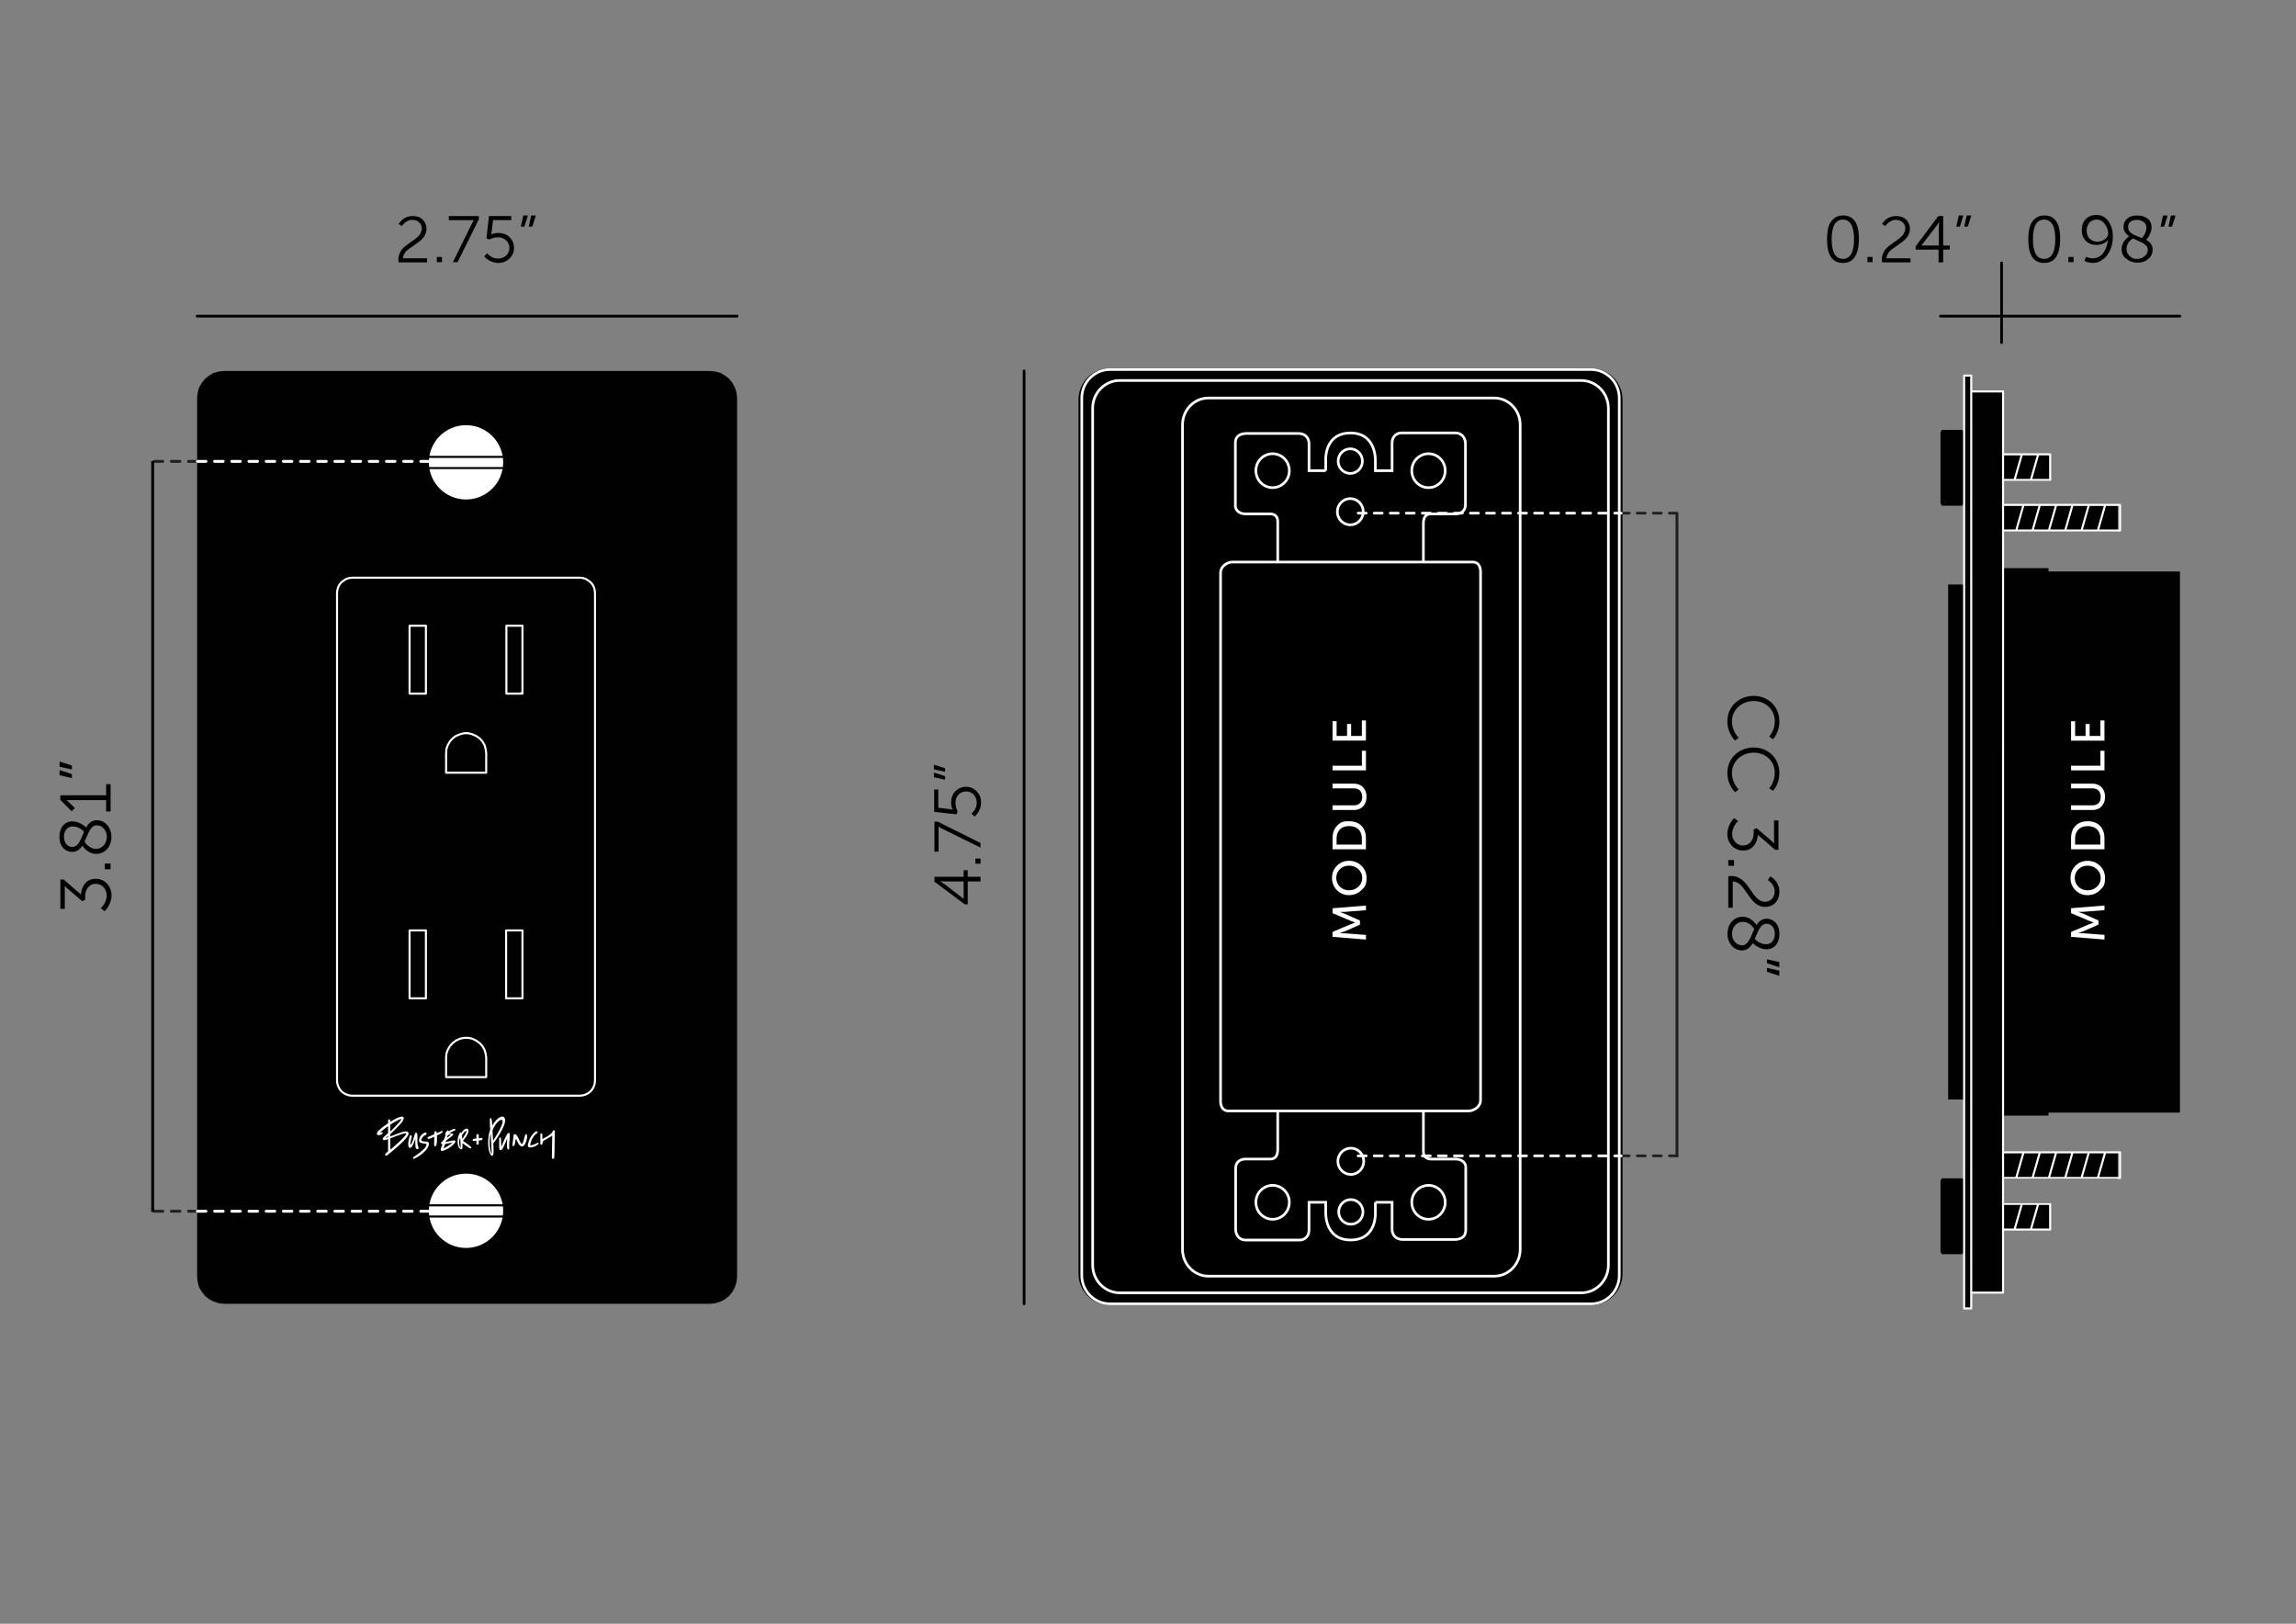 <svg xmlns="http://www.w3.org/2000/svg" id="Layer_1" data-name="Layer 1" viewBox="0 0 841.9 595.3"><rect x="0" y="0" width="841.9" height="595.3" fill="#808080" stroke="none"/><defs><style>.cls-1,.cls-3,.cls-4,.cls-5,.cls-6,.cls-7,.cls-8,.cls-9{stroke-linecap:round;stroke-linejoin:round}.cls-1,.cls-10,.cls-11,.cls-3,.cls-4,.cls-5,.cls-6,.cls-7,.cls-9{fill:none}.cls-1,.cls-3{stroke:#231f20}.cls-1,.cls-5{stroke-width:1.05px;stroke-dasharray:3.15}.cls-14{fill:#010101}.cls-11{stroke-width:.97px}.cls-15,.cls-8{fill:#fff}.cls-3,.cls-4{stroke-dasharray:2.94;stroke-width:.98px}.cls-11{stroke-miterlimit:10}.cls-11,.cls-4,.cls-5,.cls-6{stroke:#fff}.cls-16{isolation:isolate}.cls-6,.cls-8,.cls-9{stroke-width:.75px}.cls-7,.cls-8,.cls-9{stroke:#010101}</style></defs><path d="M485.06 345.32v-1.8l6.62-2.81c.68-.28 1.65-.61 1.65-.61v-.04s-.97-.33-1.65-.61l-6.62-2.81v-1.8l12.24-.99v1.7l-7.71.61c-.75.05-1.8.02-1.8.02v.04s1.13.36 1.8.66l5.51 2.44v1.53l-5.51 2.43c-.66.28-1.84.66-1.84.66v.03s1.09-.02 1.84.04l7.71.59v1.72l-12.24-.99ZM484.85 323.72c0-3.54 2.72-6.28 6.24-6.28s6.41 2.74 6.41 6.28-2.81 6.29-6.41 6.29-6.24-2.76-6.24-6.29m11.08 0c0-2.5-2.08-4.51-4.84-4.51s-4.68 2.01-4.68 4.51 2.01 4.52 4.68 4.52 4.84-2.03 4.84-4.52M485.06 313.22v-4.06c0-3.74 2.24-6.21 6.1-6.21s6.14 2.46 6.14 6.21v4.06zm10.75-3.94c0-2.76-1.63-4.56-4.65-4.56s-4.61 1.82-4.61 4.56v2.22h9.26zM485.06 298.83v-1.72h7.9c1.87 0 2.96-1.21 2.96-3.08s-1.09-3.12-3-3.12h-7.87v-1.72h7.9c2.72 0 4.54 1.96 4.54 4.82s-1.82 4.82-4.54 4.82h-7.9ZM485.06 284.3v-1.72h10.75v-5.48h1.49v7.19h-12.24ZM485.06 273.4v-7.11h1.49v5.39h3.83v-4.39h1.49v4.39h3.94v-5.69h1.49v7.4h-12.24Z" class="cls-15"/><path d="M583.48 135.48H406.94c-6.06 0-10.99 4.93-10.99 11V467c0 6.06 4.93 10.99 10.99 10.99h176.54c6.06 0 10.99-4.93 10.99-10.99V146.48c0-6.06-4.93-11-10.99-11" style="stroke-linecap:round;stroke-linejoin:round;stroke-width:.97px;stroke:#000"/><path d="M410.61 139.49c-5.49 0-9.95 4.57-9.95 10.18V463.8c0 5.61 4.46 10.18 9.95 10.18h169.2c5.48 0 9.95-4.57 9.95-10.18V149.68c0-5.61-4.47-10.18-9.95-10.18h-169.2Zm-3.57-4.01c-5.72 0-10.37 4.68-10.37 10.43v321.67c0 5.75 4.65 10.43 10.37 10.43h176.34c5.71 0 10.37-4.68 10.37-10.43V145.91c0-5.75-4.65-10.43-10.37-10.43z" class="cls-11"/><path d="M468.52 407.29h53.4m0-201.22h-53.4m49.15 234.72c0-3.43 2.75-6.22 6.13-6.22s6.13 2.78 6.13 6.22-2.74 6.22-6.13 6.22-6.13-2.78-6.13-6.22Zm-57.16 0c0-3.43 2.74-6.22 6.13-6.22s6.13 2.78 6.13 6.22-2.75 6.22-6.13 6.22-6.13-2.78-6.13-6.22Zm30.06-15.04c0-2.66 2.13-4.81 4.75-4.81s4.75 2.16 4.75 4.81-2.13 4.82-4.75 4.82-4.75-2.16-4.75-4.82Zm.3 18.56c0-2.49 1.99-4.52 4.45-4.52s4.45 2.02 4.45 4.52-1.99 4.51-4.45 4.51-4.45-2.02-4.45-4.51Zm-18.1-271.75c0 3.43-2.75 6.22-6.13 6.22s-6.13-2.79-6.13-6.22 2.74-6.22 6.13-6.22 6.13 2.78 6.13 6.22Zm57.16 0c0 3.43-2.74 6.22-6.13 6.22s-6.13-2.79-6.13-6.22 2.75-6.22 6.13-6.22 6.13 2.78 6.13 6.22Zm-30.06 15.05c0 2.66-2.13 4.81-4.75 4.81s-4.75-2.16-4.75-4.81 2.13-4.82 4.75-4.82 4.75 2.16 4.75 4.82Zm-.3-18.56c0 2.49-1.99 4.52-4.45 4.52s-4.45-2.02-4.45-4.52 1.99-4.51 4.45-4.51 4.45 2.02 4.45 4.51Zm4.75 271.74h6.13v10.13s.04 3.51 4 3.51h18.78c1.8 0 4.23-.49 4.23-3.51v-23.17c0-1.09-1.12-2.81-3.66-2.81h-9.1c-1.19 0-2.77-.51-2.77-2.81v-14.85h16.71c1.48 0 4.25-1.27 4.25-4.01V209.52c0-1.25-.53-3.46-2.77-3.46h-18.19v-14c0-1.85.45-3.65 2.77-3.65h8.98c1.3 0 3.67-.48 3.67-3.51v-22.24c0-2.01-1.28-3.94-3.59-3.94h-19.95c-1.46 0-3.36 1.1-3.36 3.61v10.24h-6.13v-3.97c0-1.7-.53-9.87-9.1-9.87s-9.1 7.86-9.1 9.43v4.41m0-.01h-6.13v-10.13s-.04-3.51-4-3.51h-18.78c-1.8 0-4.22.49-4.22 3.51v23.17c0 1.09 1.12 2.81 3.66 2.81h9.1c1.19 0 2.77.51 2.77 2.81v14.85h-16.71c-1.48 0-4.25 1.27-4.25 4.01v193.75c0 1.25.53 3.46 2.77 3.46h18.19v14c0 1.85-.46 3.65-2.77 3.65h-8.99c-1.3 0-3.67.48-3.67 3.51v22.24c0 2.01 1.28 3.94 3.59 3.94h19.95c1.46 0 3.36-1.1 3.36-3.61v-10.24h6.13v3.97c0 1.7.53 9.87 9.1 9.87s9.1-7.86 9.1-9.43v-4.41m-61.21-294.86c-5.24 0-9.5 4.4-9.5 9.8v302.35c0 5.4 4.26 9.8 9.5 9.8h104.81c5.24 0 9.5-4.4 9.5-9.8V155.72c0-5.4-4.26-9.8-9.5-9.8z" class="cls-11"/><path d="m82.18 136-1.9.2-1.9.5-1.7 1-1.5 1.2-1.2 1.5-1 1.7-.5 1.9-.2 1.9v322.2l.2 1.9.5 1.9 1 1.7 1.2 1.5 1.5 1.2 1.7.9 1.9.6 1.9.2h178.2l1.9-.2 1.9-.6 1.7-.9 1.5-1.2 1.2-1.5.9-1.7.6-1.9.2-1.9V145.9l-.2-1.9-.6-1.9-.9-1.7-1.2-1.5-1.5-1.2-1.7-1-1.9-.5-1.9-.2" class="cls-14"/><path d="M185.68 254.3h5.9M185.68 229.4v24.9M191.58 229.4h-5.9M191.58 254.3v-24.9M178.28 276.2l-.2-1.6-.4-1.4-.8-1.4-1-1.1-1.3-.9-1.4-.6-1.5-.4h-1.5l-1.5.4-1.5.6-1.2.9-1 1.1-.8 1.4-.5 1.4-.1 1.6M178.28 283.3v-7.1M163.58 283.3h14.7M163.58 276.2v7.1M156.18 254.3v-24.9M150.18 254.3h6M150.18 229.4v24.9M156.18 229.4h-6M178.28 387.8l-.2-1.5-.4-1.4-.8-1.4-1-1.1-1.3-.9-1.4-.7-1.5-.3h-1.5l-1.5.3-1.5.7-1.2.9-1 1.1-.8 1.4-.5 1.4-.1 1.5M178.28 394.9v-7.1M163.58 394.9h14.7M163.58 387.8v7.1M191.08 254.1h.5M150.18 341.1h6V366h-6zM185.58 341.1h6V366h-6z" class="cls-6"/><path d="M720.04 412.9v-9.8h-5.7V214.3h5.7v-29.5l-.6.6h-7.4l-.5-.9v-26.1l.5-.8h7.4l.6.5v-20l.1-.1.1-.1.1-.1h.2l2.3-.1v5.8l11.6.2v22.9h17.4v9.8h-17.4v8.5h42.1v10h-42.1v13.4h16.7v1.2h48.2v198.4h-48.2v1.1h-16.7v13.5h42.1v9.9h-42.1v8.5h17.3v9.8h-17.3v23l-11.6.2v5.8l-2.3-.2-.5-.5v-19.8l-.6.6h-7.4l-.5-.9v-26.1l.5-.8h7.4l.6.5v-5.4" class="cls-14"/><circle cx="170.88" cy="169.5" r="14" class="cls-8"/><path d="M184.48 167.5h-27.4M184.48 171.6h-27.4" class="cls-9"/><circle cx="170.88" cy="443.9" r="14" class="cls-8"/><path d="M184.48 441.9h-27.4M184.48 446h-27.4" class="cls-9"/><path d="M218.18 396.1V217.5l-.1-1.1-.3-1.1-.5-1-.7-.8-.9-.7-1-.6-1-.3-1.1-.1h-83.4l-1.1.1-1 .3-1 .6-.9.7-.7.8-.5 1-.3 1.1-.1 1.1v178.6l.1 1.1.3 1 .5 1 .7.9.9.7 1 .5 1 .3 1.1.1h83.4l1.1-.1 1-.3 1-.5.9-.7.7-.9.5-1 .3-1zv-.4h0" class="cls-6"/><g class="cls-16"><path d="M354.85 331.55h-1.1l-11.1-8.3v-1.8h10.7v-2.4h1.5v2.4h4.7v1.7h-4.7zm-1.5-2v-6.4h-7.1l-1.6-.1c.4.3.9.5 1.3.8zM359.55 316.65h-1.9v-1.9h1.9zM359.55 310.75l-13.8-6.8c-.3-.1-.5-.3-.8-.4-.3-.2-.4-.3-.6-.4l-.2-.1v9.2h-1.5v-11h1.2l15.7 7.8zM357.35 299.35l-1.2-1.1s.1-.1.2-.1l.5-.5c.2-.2.4-.5.6-.8s.3-.6.5-1.1c.1-.4.2-.9.2-1.4 0-1.2-.4-2.2-1.1-3s-1.7-1.2-2.8-1.2-2.1.4-2.8 1.2-1.1 1.8-1.1 3c0 .5.1 1 .2 1.6.2.5.3.9.4 1.1l.2.4-.4 1.1-8.2-.9v-8.2h1.5v6.7l4.3.5 1 .2c-.4-.7-.6-1.6-.6-2.6 0-1.7.5-3.1 1.6-4.2s2.4-1.6 3.9-1.6c1.6 0 2.9.6 3.9 1.7 1.1 1.1 1.6 2.5 1.6 4.2q0 .9-.3 1.8c-.2.6-.4 1-.6 1.4s-.5.7-.7 1-.4.5-.6.6zM346.55 285.85l-4.1-.9v-1.7l4.1 1.3zm0-2.9-4.1-.9v-1.7l4.1 1.3z" class="cls-14"/></g><path d="M375.52 136v342M270.28 115.9h-198" class="cls-7"/><path d="M127.58 79.3h87.3v19h-87.3z" class="cls-10"/><g class="cls-16"><path d="M146.18 96.1c-.1-.3-.1-.7-.1-1.1 0-.8.2-1.5.5-2.2s.7-1.3 1.2-1.8 1.1-1 1.7-1.4c.6-.5 1.2-.9 1.8-1.3s1.2-.8 1.7-1.3q.75-.6 1.2-1.5c.3-.6.5-1.1.5-1.7 0-.9-.3-1.7-1-2.3-.6-.6-1.5-.9-2.5-.9-.5 0-.9.1-1.3.2-.4.2-.8.4-1.1.6s-.5.4-.8.7c-.2.2-.4.4-.5.6l-.1.2-1.2-.8c0-.1.1-.2.2-.3s.3-.4.6-.7c.3-.4.6-.7 1-.9.4-.3.8-.5 1.4-.7s1.2-.3 1.9-.3c1.6 0 2.8.4 3.7 1.3s1.4 2 1.4 3.4c0 .8-.2 1.5-.5 2.1-.3.7-.7 1.2-1.2 1.7s-1.1 1-1.7 1.4-1.2.9-1.8 1.3-1.2.8-1.7 1.2-.9.9-1.2 1.4-.5 1.1-.5 1.7h8.8v1.5h-10.4zM160.18 96.1v-1.9h1.9v1.9zM166.08 96.1l6.8-13.8c.1-.3.3-.5.4-.8.2-.3.3-.4.4-.6l.1-.2h-9.2v-1.5h11v1.2l-7.8 15.7zM177.58 94l1.1-1.2s.1.1.1.2l.5.5c.2.2.5.4.8.6s.6.3 1.1.5c.4.1.9.2 1.4.2 1.2 0 2.2-.4 3-1.1s1.2-1.7 1.2-2.8-.4-2.1-1.2-2.8-1.8-1.1-3-1.1c-.5 0-1 .1-1.6.2-.5.2-.9.3-1.1.4l-.4.2-1.1-.4.9-8.2h8.2v1.5h-6.7l-.5 4.3-.2 1c.7-.4 1.6-.6 2.6-.6 1.7 0 3.1.5 4.2 1.6s1.6 2.4 1.6 3.9c0 1.6-.6 2.9-1.7 3.9-1.1 1.1-2.5 1.6-4.2 1.6q-.9 0-1.8-.3c-.6-.2-1-.4-1.4-.6s-.7-.5-1-.7-.5-.4-.6-.6zM190.98 83.1l.9-4.1h1.7l-1.3 4.1zm2.9 0 .9-4.1h1.7l-1.3 4.1z" class="cls-14"/></g><path d="M652.54 79.3h72.5v19h-72.5z" class="cls-10"/><g class="cls-16"><path d="M675.74 96.4c-3.9 0-5.8-2.9-5.8-8.7 0-1.7.2-3.2.5-4.4s1-2.3 1.9-3.1 2-1.2 3.5-1.2c3.9 0 5.8 2.9 5.8 8.7-.1 5.8-2 8.7-5.9 8.7m0-1.5c2.7 0 4.1-2.4 4.1-7.2s-1.4-7.2-4.1-7.2-4.1 2.4-4.1 7.2 1.4 7.2 4.1 7.2M684.74 96.1v-1.9h1.9v1.9zM690.14 96.1c-.1-.3-.1-.7-.1-1.1 0-.8.2-1.5.5-2.2s.7-1.3 1.2-1.8 1.1-1 1.7-1.4c.6-.5 1.2-.9 1.8-1.3s1.2-.8 1.7-1.3.9-.9 1.2-1.5.5-1.1.5-1.7c0-.9-.3-1.7-1-2.3-.6-.6-1.5-.9-2.5-.9-.5 0-.9.1-1.3.2-.4.2-.8.4-1.1.6s-.5.4-.8.7c-.2.2-.4.4-.5.6l-.1.2-1.2-.8c0-.1.1-.2.2-.3s.3-.4.6-.7c.3-.4.6-.7 1-.9.4-.3.8-.5 1.4-.7s1.2-.3 1.9-.3c1.6 0 2.8.4 3.7 1.3s1.4 2 1.4 3.4c0 .8-.2 1.5-.5 2.1-.3.7-.7 1.2-1.2 1.7s-1.1 1-1.7 1.4-1.2.9-1.8 1.3-1.2.8-1.7 1.2-.9.9-1.2 1.4-.5 1.1-.5 1.7h8.8v1.5h-10.4zM702.44 91.4v-1.1l8.3-11.1h1.8V90h2.4v1.5h-2.4v4.7h-1.7v-4.7h-8.4zm2.1-1.4h6.4v-7.1l.1-1.6c-.3.4-.5.9-.8 1.3zM717.34 83.1l.9-4.1h1.7l-1.3 4.1zm2.9 0 .9-4.1h1.7l-1.3 4.1z" class="cls-14"/></g><path d="M742.04 79.3h75.8v19h-75.8z" class="cls-10"/><g class="cls-16"><path d="M749.54 96.4c-3.9 0-5.8-2.9-5.8-8.7 0-1.7.2-3.2.5-4.4s1-2.3 1.9-3.1 2-1.2 3.5-1.2c3.9 0 5.8 2.9 5.8 8.7-.1 5.8-2 8.7-5.9 8.7m0-1.5c2.7 0 4.1-2.4 4.1-7.2s-1.4-7.2-4.1-7.2-4.1 2.4-4.1 7.2 1.4 7.2 4.1 7.2M758.44 96.1v-1.9h1.9v1.9zM767.44 96.4c-.5 0-1.1-.1-1.6-.2s-.9-.2-1.1-.4l-.4-.2.6-1.5q1.05.6 2.4.6c1.6 0 3-.7 3.9-2 1-1.3 1.5-2.9 1.7-4.8-.4.6-1 1.1-1.8 1.4-.8.4-1.6.5-2.5.5-1.5 0-2.8-.5-3.8-1.5s-1.5-2.3-1.5-3.9c0-1.7.5-3.1 1.5-4.1s2.3-1.5 3.8-1.5c1.8 0 3.3.7 4.4 2.2s1.7 3.4 1.7 5.7c0 1.1-.1 2.2-.4 3.3s-.7 2.1-1.3 3c-.6 1-1.3 1.7-2.3 2.3-.9.8-2.1 1.1-3.3 1.1m1.5-7.8c1.1 0 2.1-.3 2.9-.9s1.2-1.3 1.2-2c0-1.2-.4-2.4-1.2-3.5s-1.8-1.7-3-1.7c-1.1 0-2 .4-2.7 1.1-.6.8-1 1.7-1 2.9s.3 2.2 1 2.9c.8.8 1.7 1.2 2.8 1.2M777.94 91.3c0-.6.1-1.2.4-1.8q.3-.9.9-1.5l.9-.9c.2-.2.4-.4.6-.5-1.4-.9-2.1-2.1-2.1-3.4 0-1.2.4-2.2 1.3-3s2.1-1.2 3.8-1.2c1.6 0 2.8.4 3.8 1.2s1.4 1.9 1.4 3.2c0 .7-.2 1.5-.5 2.2-.4.8-.6 1.3-.9 1.6-.2.3-.5.6-.6.7q2.4 1.35 2.4 3.6c0 1.3-.5 2.5-1.6 3.4-1.1 1-2.4 1.4-4 1.4s-2.9-.5-4-1.4c-1.2-.8-1.8-2.1-1.8-3.6m9.6.2c0-.4-.1-.8-.3-1.1q-.3-.45-.9-.9c-.6-.45-.8-.5-1.2-.7s-.9-.4-1.5-.7c-.7-.3-1.2-.5-1.5-.7-.2.1-.4.3-.6.4-.2.2-.5.4-.8.8-.3.3-.6.7-.7 1.2-.2.5-.3.9-.3 1.4q0 1.65 1.2 2.7c1.2 1.05 1.7 1 2.8 1 1 0 1.9-.3 2.7-1s1.1-1.4 1.1-2.4m-7.2-8.2c0 .4.1.7.2 1 .2.3.3.6.5.8s.5.4.9.7l1 .5c.2.1.7.3 1.2.5.6.2 1 .4 1.2.5.2-.2.4-.4.6-.7s.5-.7.7-1.3c.3-.6.4-1.2.4-1.8 0-.9-.3-1.6-1-2.1s-1.5-.8-2.5-.8-1.9.3-2.5.8-.7 1.1-.7 1.9M792.24 83.1l.9-4.1h1.7l-1.3 4.1zm2.9 0 .9-4.1h1.7l-1.3 4.1z" class="cls-14"/></g><path d="M734.44 115.9h64.9M711.54 115.9h22.4M733.94 125.6V96.4" class="cls-7"/><path d="m751.29 194.46 2.65-9.25m-8.64 9.25 2.65-9.25m-8.64 9.25 2.65-9.25m21.31 9.25 2.65-9.25m-8.64 9.25 2.65-9.25m9.33 9.25 2.65-9.25m-37.42 9.3h42.9v-9.4h-42.9zm16.8 237.32 2.65-9.25m-8.64 9.25 2.65-9.25m-8.64 9.25 2.65-9.25m21.31 9.25 2.65-9.25m-8.64 9.25 2.65-9.25m9.33 9.25 2.65-9.25m-37.42 9.29h42.9v-9.4h-42.9zm10.21-255.95 2.65-9.25m-8.64 9.25 2.65-9.25m-6.87 9.3h17.27v-9.41h-17.27zm10.21 274.76 2.65-9.25m-8.64 9.25 2.65-9.25m-6.87 9.3h17.27v-9.41h-17.27zm-11.68 23.12h11.68V143.5h-11.68v330.39Zm-2.59 5.8h2.6v-342h-2.6z" class="cls-6"/><path d="M161.93 414.65c-.29.07-1.69.82-1.76.82-.04-.78-.35-.78-.46-.76-.1.02-.46.1-.46.66v.46l-2.36 1.07c-.3.15-.18.47.11.6.43.19 1.74-.55 2.26-.77 0 .41-.11 2.46-.08 2.84 0 .13 0 .79.47.69.79-.18.57-3.97.57-3.97.41-.18.88-.42 1.11-.54 1.4-.72 1.01-1.2.61-1.1M149.71 415.18c-.73-.84-1.81-.36-6.61 1.48v-.83s3.18-3.08 3.71-3.69c1.11-1.28 1.66-2.6.87-2.74-1.11-.19-3.44 1.16-4.58 1.89v-.45c-.02-.27-.08-.5-.36-.46-.48.06-.43.56-.43.7v.72s-1.19.82-1.73 1.22c-.55.41-1.09.87-1.61 1.38-.13.13-.28.28-.42.44-.53.56-.32 1.08-.24 1.16.4.4 1.16.05 1.43-.07.05-.02.72-.37.63-.66-.1-.33-.76-.05-.84-.03-.04.02-.13.05-.22.07.25-.3.97-.98 2.15-1.83.11-.08.47-.36.84-.6v2.52c-.28.29-1.89 1.63-1.94 1.99-.15 1.14 1.46.37 1.94.23v4.41c0 .06-.01.11-.02.12-.12.13-1.11.71-1.05 1.23.02.16.17.35.38.35.08 0 .16-.03.24-.08.02-.01.13-.11.13-.11.51-.41 9-6.94 7.73-8.39m-2.66-4.9c.1.01.11.06.11.1-.07.57-3.8 4.28-3.82 4.29-.12.11-.19.17-.24.2v-2.5c.65-.47 3.49-2.15 3.95-2.09m-5.64 6.98c.17-.18.77-.7.89-.8v.49c-.19.07-.8.3-.89.32m1.75 4.24-.06-4.13s4.75-1.95 5.67-1.87c.17.02.2.09.2.17 0 .86-4.97 5.14-5.81 5.83M152.3 417.39c0 .16-.07 1.73.06 3.1.06.59.45.8.68.8.4 0 .45-.21.45-.49 0-.48-.44-.23-.46-2.61 0-.5.25-2.93-.39-2.93-.49 0-.56.62-.71 1.11-.09.3-.95 3.4-1.41 3.32-.05 0-.19-.17.15-1.64.11-.48.21-.94.33-1.36 0 0 .05-.17-.05-.31-.06-.09-.18-.14-.33-.14-.12 0-.2.02-.27.07-.06.04-.1.12-.14.24-.11.43-.23.9-.34 1.42-.11.51-.17 1.01-.17 1.49 0 .09-.1 1.3.65 1.36 1 .08 1.88-3.22 1.94-3.42" class="cls-15"/><path d="M156.17 418.52c-.1 0-1.51-.01-1.66-.44-.12-.36.52-1.58 1.5-1.92.37-.13.37-.3.38-.6 0-.38-.24-.5-.88-.19-1.63.89-1.85 2.3-1.85 2.8 0 .34.14.58.41.72.24.11.52.2.82.25.31.05.62.1.91.13.38.05.57.04.56.4 0 .22-.05.45-.17.63-.46.68-1.2 1.67-4.56 3.89-.05.03-.19.16-.2.38 0 .12.05.23.15.27.46.15 5.42-2.68 5.66-5.33.04-.44 0-.96-1.07-1M166.95 418.36c-.13-.24-.18-.32-1.09-.17-.16.03-2.45.48-2.45.48.08-.32.22-.57.46-.75.82-.58 2.02-1.55 2.07-1.6 1.04-.85-1.1-.77-1.16-.76.2-.18 1-.64 1-.64.67-.42 1.11-.28 1.19-.74.07-.43-.54-.51-2.11.44a.73.73 0 0 1-.37.12c-.05 0 0-.65-.45-.22-.23.2-.66.85-.71.97-.05.11-.17.41.05.57 0 0 .01.04 0 .11 0 .04-.04.13-.07.2-.03.08-.06.16-.07.22-.04.12-.43 1.21-.53 1.32q-.18.195-.36.36c-.13.12-1.01.72-.38 1.21.08.06.29.08.3.08-.01.12-.73 1.49-.67 2.04.02.21.21.33.5.33 1.43 0 5.28-2.74 4.85-3.57m-.97.49s-.02.02-.04.03h-.01s-.02.02-.02.03c-.16.13-1.95 1.65-3.09 2-.26.08.22-1.12.3-1.26.07-.13.14-.24.38-.29.13-.02 2.37-.49 2.48-.51m-2.14-1.69c.05-.14.3-1.01.59-1.09.15-.04.65-.08.96-.04-.29.2-1.38 1.01-1.55 1.12M169.77 418.28c.08-.21 2.02-2.4 2.03-3.6 0-.42-.08-.82-.6-.9-.41-.06-1.21.29-2.02 1.62-.11 0-.11-.31-.26-.28-.35.06-1.34 1.77-1.07 4.21.13 1.21.81 2.1 1.43 1.99.52-.05.24-2.24.27-2.23.08.04 2.29 1.74 2.86 1.9.24.07.45-.03.36-.33-.14-.49-3-2.37-3-2.37m-.3-.81c-.03-.1-.09-1.16-.02-1.3.08-.24 1.13-1.77 1.57-1.47.3.21-1.39 2.8-1.55 2.77m-.52 3.34c-1.1-1.21-.31-4.11-.21-3.46.09.28.21 3.46.21 3.46M203.44 414.97c0-.14-.01-.27-.04-.37-.04-.16-.18-.25-.38-.24s-.29.23-.39.46c-.07.15-.14.32-.24.43-.26.28-.53.54-.8.75-.28.21-.56.4-.84.58-.28.17-.58.34-.9.49-.07.03-.17.09-.28.15-.21.11-.54.3-.7.33v-1.58c0-.26-.13-.41-.37-.41s-.36.15-.36.41v3.4c0 .09.03.17.09.23.05.05.13.09.19.09q.21 0 .33-.12c.07-.07.13-.16.16-.27.03-.1.05-.2.06-.31.02-.27.12-.5.27-.65.12-.12.26-.22.41-.3.16-.09 2.54-1.44 2.83-1.71v.56c0 .38-.12 6.66-.12 7.35 0 .35.07.47.1.5.06.07.16.1.28.1.21 0 .5-.11.51-.32 0-.21.12-2.98.11-4.65-.01-1.47.09-3.41.09-4.91M196.85 419.11c-.21.11-2.31 1.08-2.41.68-.06-.24.23-1.16.35-1.46.9-2.3 2.11-2.81 2.16-2.89.15-.08.24-.39.05-.57-.06-.05-.13-.13-.29-.13-.09 0-.19.03-.28.09-1.95 1.48-2.55 3.43-2.83 4.71-.21.98.33 1.14.71 1.14 1.28 0 2.89-.78 3.17-1.41.11-.24-.16-.42-.64-.17M193.02 415.82c-.44-.13-.63.88-.75 1.32-.09.33-.52 2.22-.88 2.24-.72.03-1.49-3.57-2.59-3.57-.27 0-.42.12-.47.43 0 0-.32 2.62-.43 3.41-.06.46.43.75.71.27.21-.35.35-1.63.38-1.8.03-.2.16-.74.43-.21.14.28.89 2.32 1.92 2.41 1.53.13 2.4-4.31 1.67-4.5M176.74 417.19c-.4.05-.8.1-1.2.14v-1.31c0-.34-.85-.18-.85.12v1.27c-.32.03-.63.06-.95.08-.36.02-.62.85-.24.82.4-.03.79-.06 1.19-.1v1.26c0 .34.85.18.85-.12v-1.23c.32-.04.64-.07.96-.11.35-.05.6-.87.24-.82M180.93 419.14c1.71-2.28 4.39-6.47 4.28-8.42-.14-2.76-3.28-.89-4.7 2.02.01-.03-.12-2.81-.53-2.83-.22-.01-.27.08-.33.27-.12.43.1 4.01.1 4.01-1.12 2.78-1.03 8.53.57 9.51 1.08.66.49-4.42.6-4.55m-.99-3.49c.01.11.39 7.4.39 7.4-.81-.9-1.04-5.48-.39-7.4m.7-1.25c.08-.36.3-.74.54-1.2s.51-.89.82-1.28.64-.73.98-.99c.33-.25.64-.38.93-.38.13 0 .22.05.28.16.07.12.1.27.11.45.06 1.62-3.37 6.93-3.48 7.03 0 0-.25-3.49-.19-3.78" class="cls-15"/><path d="M186.9 415.99c0-.08 0-.16-.01-.25a.7.7 0 0 0-.08-.25.27.27 0 0 0-.24-.13c-.16 0-.23.05-.29.09-.35.23-1.22 1.99-2.37 4.81-.03.06-.04.09-.04.1l-.07.13v-.15c0-.58-.09-2.7-.1-2.91-.01-.38-.23-.42-.33-.42-.2 0-.3.16-.32.54-.01.11-.03 3.1.04 3.71.02.14.19.3.4.36.09.03.32.08.47-.08.78-.84 2-4.18 2.01-4.21 0 0-.08 2.1-.08 2.61 0 .05 0 .16.01.3 0 .16.03.33.06.49.03.17.07.32.13.46.06.17.16.25.29.25.11 0 .32-.13.33-.37v-.2c0-.43 0-1.58.06-2.24.09-.79.13-1.62.13-2.46v-.19Z" class="cls-15"/><path d="M72.28 169.15H55.99" class="cls-1"/><path d="M170.04 169.15H72.28" class="cls-5"/><path d="M72.28 444.06H55.99" class="cls-1"/><path d="M170.04 444.06H72.28" class="cls-5"/><path d="M55.98 444.3V169.05" style="fill:none;stroke-width:1.05px;stroke:#000"/><path d="M614.91 188.29v235.93" style="fill:none;stroke:#231f20;stroke-width:1.05px"/><path d="M594.47 188.13h20.44" class="cls-3"/><path d="M498.01 188.13h96.46" class="cls-4"/><path d="M594.47 423.76h20.44" class="cls-3"/><path d="M498.01 423.76h96.46" class="cls-4"/><path d="M36.95 332.97s2.18-1.89 2.18-4.72c0-2.2-1.63-4.22-3.98-4.22-2.6 0-3.93 2.23-3.93 4.64v1.26l-1.07.45-5.4-4.61c-.58-.5-1.02-.97-1.02-.97h-.05s.08.52.08 1.49v6.92h-1.62v-10.77h1.21l6.34 5.51c.13-2.33 1.44-5.77 5.43-5.77 3.15 0 5.77 2.57 5.77 6.06s-2.52 5.85-2.52 5.85l-1.39-1.1ZM38.44 318.68v-2.07h2.1v2.07zM30.21 310.05c-.87 1.31-1.99 2.28-3.75 2.28-2.39 0-4.67-1.83-4.67-5.56 0-3.43 1.91-5.64 4.8-5.64 2.62 0 4.77 2.04 4.98 2.25.87-1.52 2.04-2.67 3.96-2.67 2.88 0 5.32 2.54 5.32 6.11 0 3.33-2.12 6.24-5.61 6.24-2.96 0-4.77-2.6-5.03-3.01m.63-5.16c-.31-.34-1.97-1.91-4.17-1.91-1.97 0-3.2 1.57-3.2 3.8 0 2.36 1.36 3.72 3.02 3.72 2.39 0 3.2-2.96 4.35-5.61m.16 3.67c.34.58 1.81 2.65 4.17 2.65 2.49 0 4.01-2.15 4.01-4.38s-1.49-4.25-3.67-4.25c-2.39 0-3.2 3.25-4.51 5.98M38.92 297.49v-4.14H25.39c-.52 0-1.02-.03-1.02-.03v.05s.39.18 1.1.92l1.97 1.97-1.18 1.15-4.14-4.17v-1.68h16.8v-4.06h1.63v9.99zM21.85 281.08v-1.89l4.51 1.47v1.44zm0 3.14v-1.89l4.51 1.47v1.44zM652.47 264.38c0 4.4-2.39 6.63-2.39 6.63l-1.34-.97s2.04-2.15 2.04-5.61c0-4.33-3.36-7.42-7.71-7.42s-8 3.09-8 7.47c0 3.72 2.46 5.98 2.46 5.98l-1.28 1.05s-2.86-2.52-2.86-7.05c0-5.45 4.27-9.33 9.65-9.33s9.41 3.98 9.41 9.25ZM652.47 283.31c0 4.4-2.39 6.63-2.39 6.63l-1.34-.97s2.04-2.15 2.04-5.61c0-4.33-3.36-7.42-7.71-7.42s-8 3.09-8 7.47c0 3.72 2.46 5.98 2.46 5.98l-1.28 1.05s-2.86-2.52-2.86-7.05c0-5.45 4.27-9.33 9.65-9.33s9.41 3.98 9.41 9.25ZM637.32 301.04s-2.18 1.89-2.18 4.72c0 2.2 1.63 4.22 3.98 4.22 2.6 0 3.93-2.23 3.93-4.64v-1.26l1.07-.45 5.4 4.61c.58.5 1.02.97 1.02.97h.05s-.08-.52-.08-1.49v-6.92h1.62v10.77h-1.21l-6.34-5.51c-.13 2.33-1.44 5.77-5.43 5.77-3.15 0-5.77-2.57-5.77-6.06s2.52-5.85 2.52-5.85l1.39 1.1ZM635.83 315.33v2.07h-2.1v-2.07zM634.91 321.17c6.48 0 7.31 9.44 12.29 9.44 2.02 0 3.54-1.52 3.54-3.83 0-2.7-2.52-4.12-2.52-4.12l.92-1.36s3.33 1.68 3.33 5.58c0 3.51-2.28 5.61-5.16 5.61-6.19 0-7.05-9.31-11.95-9.33v9.62h-1.63v-11.51c.42-.08.81-.1 1.18-.1M644.06 339.11c.87-1.31 1.99-2.28 3.75-2.28 2.39 0 4.67 1.83 4.67 5.56 0 3.43-1.91 5.64-4.8 5.64-2.62 0-4.77-2.04-4.98-2.25-.87 1.52-2.04 2.67-3.96 2.67-2.88 0-5.32-2.54-5.32-6.11 0-3.33 2.12-6.24 5.61-6.24 2.96 0 4.77 2.6 5.03 3.01m-.79 1.49c-.34-.58-1.81-2.65-4.17-2.65-2.49 0-4.01 2.15-4.01 4.38s1.49 4.25 3.67 4.25c2.39 0 3.2-3.25 4.51-5.98m.16 3.67c.31.34 1.97 1.91 4.17 1.91 1.97 0 3.2-1.57 3.2-3.8 0-2.36-1.36-3.72-3.01-3.72-2.39 0-3.2 2.96-4.35 5.61ZM652.42 352.72v1.89l-4.51-1.47v-1.44zm0 3.14v1.89l-4.51-1.47v-1.44z"/><path d="m771.67 344.46-12.25-.99v-1.81l6.63-2.81 1.65-.61v-.04c-.65-.22-1.2-.42-1.65-.61l-6.63-2.81v-1.81l12.25-.99v1.7l-7.72.61-1.8.02v.04q1.125.36 1.8.66l5.52 2.45v1.53l-5.52 2.43-1.84.66v.04c.73-.01 1.34 0 1.84.03l7.72.59zM765.46 328.18c-1.76 0-3.24-.61-4.44-1.82s-1.8-2.71-1.8-4.48.6-3.26 1.8-4.47 2.68-1.81 4.44-1.81 3.33.61 4.56 1.81q1.86 1.815 1.86 4.47c0 2.655-.62 3.26-1.86 4.48-1.24 1.21-2.76 1.82-4.56 1.82m0-1.77c1.36 0 2.51-.44 3.44-1.32s1.4-1.95 1.4-3.21-.47-2.33-1.4-3.2-2.08-1.31-3.44-1.31-2.44.44-3.34 1.31-1.34 1.94-1.34 3.2.45 2.33 1.34 3.21 2.01 1.32 3.34 1.32M771.67 311.36h-12.25v-4.06q0-2.85 1.62-4.53c1.08-1.12 2.58-1.68 4.48-1.68s3.42.56 4.51 1.68 1.63 2.63 1.63 4.53v4.06Zm-1.5-1.71v-2.22c0-1.4-.4-2.51-1.21-3.33s-1.95-1.23-3.44-1.23-2.61.41-3.41 1.23-1.21 1.93-1.21 3.33v2.22h9.26ZM767.33 296.96h-7.91v-1.72h7.91c.93 0 1.65-.28 2.18-.83.53-.56.79-1.31.79-2.26s-.26-1.72-.79-2.28-1.26-.84-2.21-.84h-7.88v-1.72h7.91c1.35 0 2.45.45 3.29 1.34s1.26 2.05 1.26 3.49-.42 2.6-1.26 3.49-1.93 1.34-3.29 1.34ZM771.67 282.44h-12.25v-1.72h10.76v-5.48h1.49zM771.67 271.53h-12.25v-7.11h1.49v5.4h3.83v-4.39h1.49v4.39h3.94v-5.69h1.49v7.41ZM500.87 344.46l-12.25-.99v-1.81l6.63-2.81 1.65-.61v-.03c-.65-.22-1.2-.42-1.65-.61l-6.63-2.81v-1.8l12.25-.99v1.7l-7.72.61-1.8.02v.04q1.125.36 1.8.66l5.52 2.45v1.53l-5.52 2.43-1.84.66v.04c.73-.01 1.34 0 1.84.04l7.72.59v1.72ZM494.66 328.17c-1.76 0-3.24-.61-4.44-1.82s-1.8-2.71-1.8-4.48.6-3.26 1.8-4.47 2.68-1.81 4.44-1.81 3.33.6 4.56 1.81q1.86 1.815 1.86 4.47c0 2.655-.62 3.26-1.86 4.48-1.24 1.21-2.76 1.82-4.56 1.82m0-1.77c1.36 0 2.51-.44 3.44-1.32s1.4-1.95 1.4-3.21-.47-2.33-1.4-3.2-2.08-1.31-3.44-1.31-2.44.44-3.34 1.31-1.34 1.94-1.34 3.2.45 2.33 1.34 3.21c.9.88 2.01 1.32 3.34 1.32M500.87 311.36h-12.25v-4.06q0-2.85 1.62-4.53c1.62-1.68 2.58-1.68 4.48-1.68s3.42.56 4.51 1.68 1.63 2.63 1.63 4.53v4.06Zm-1.5-1.72v-2.22c0-1.4-.4-2.51-1.21-3.33s-1.95-1.23-3.44-1.23-2.61.41-3.41 1.23-1.21 1.93-1.21 3.33v2.22h9.26ZM496.53 296.96h-7.91v-1.72h7.91c.93 0 1.65-.28 2.18-.83.53-.56.79-1.31.79-2.26s-.26-1.72-.79-2.28-1.26-.84-2.21-.84h-7.88v-1.72h7.91c1.35 0 2.45.45 3.29 1.34s1.26 2.05 1.26 3.49-.42 2.6-1.26 3.49-1.93 1.34-3.29 1.34ZM500.87 282.44h-12.25v-1.72h10.76v-5.48h1.49zM500.87 271.52h-12.25v-7.11h1.49v5.4h3.83v-4.39h1.49v4.39h3.94v-5.69h1.49v7.41Z" class="cls-15"/></svg>
